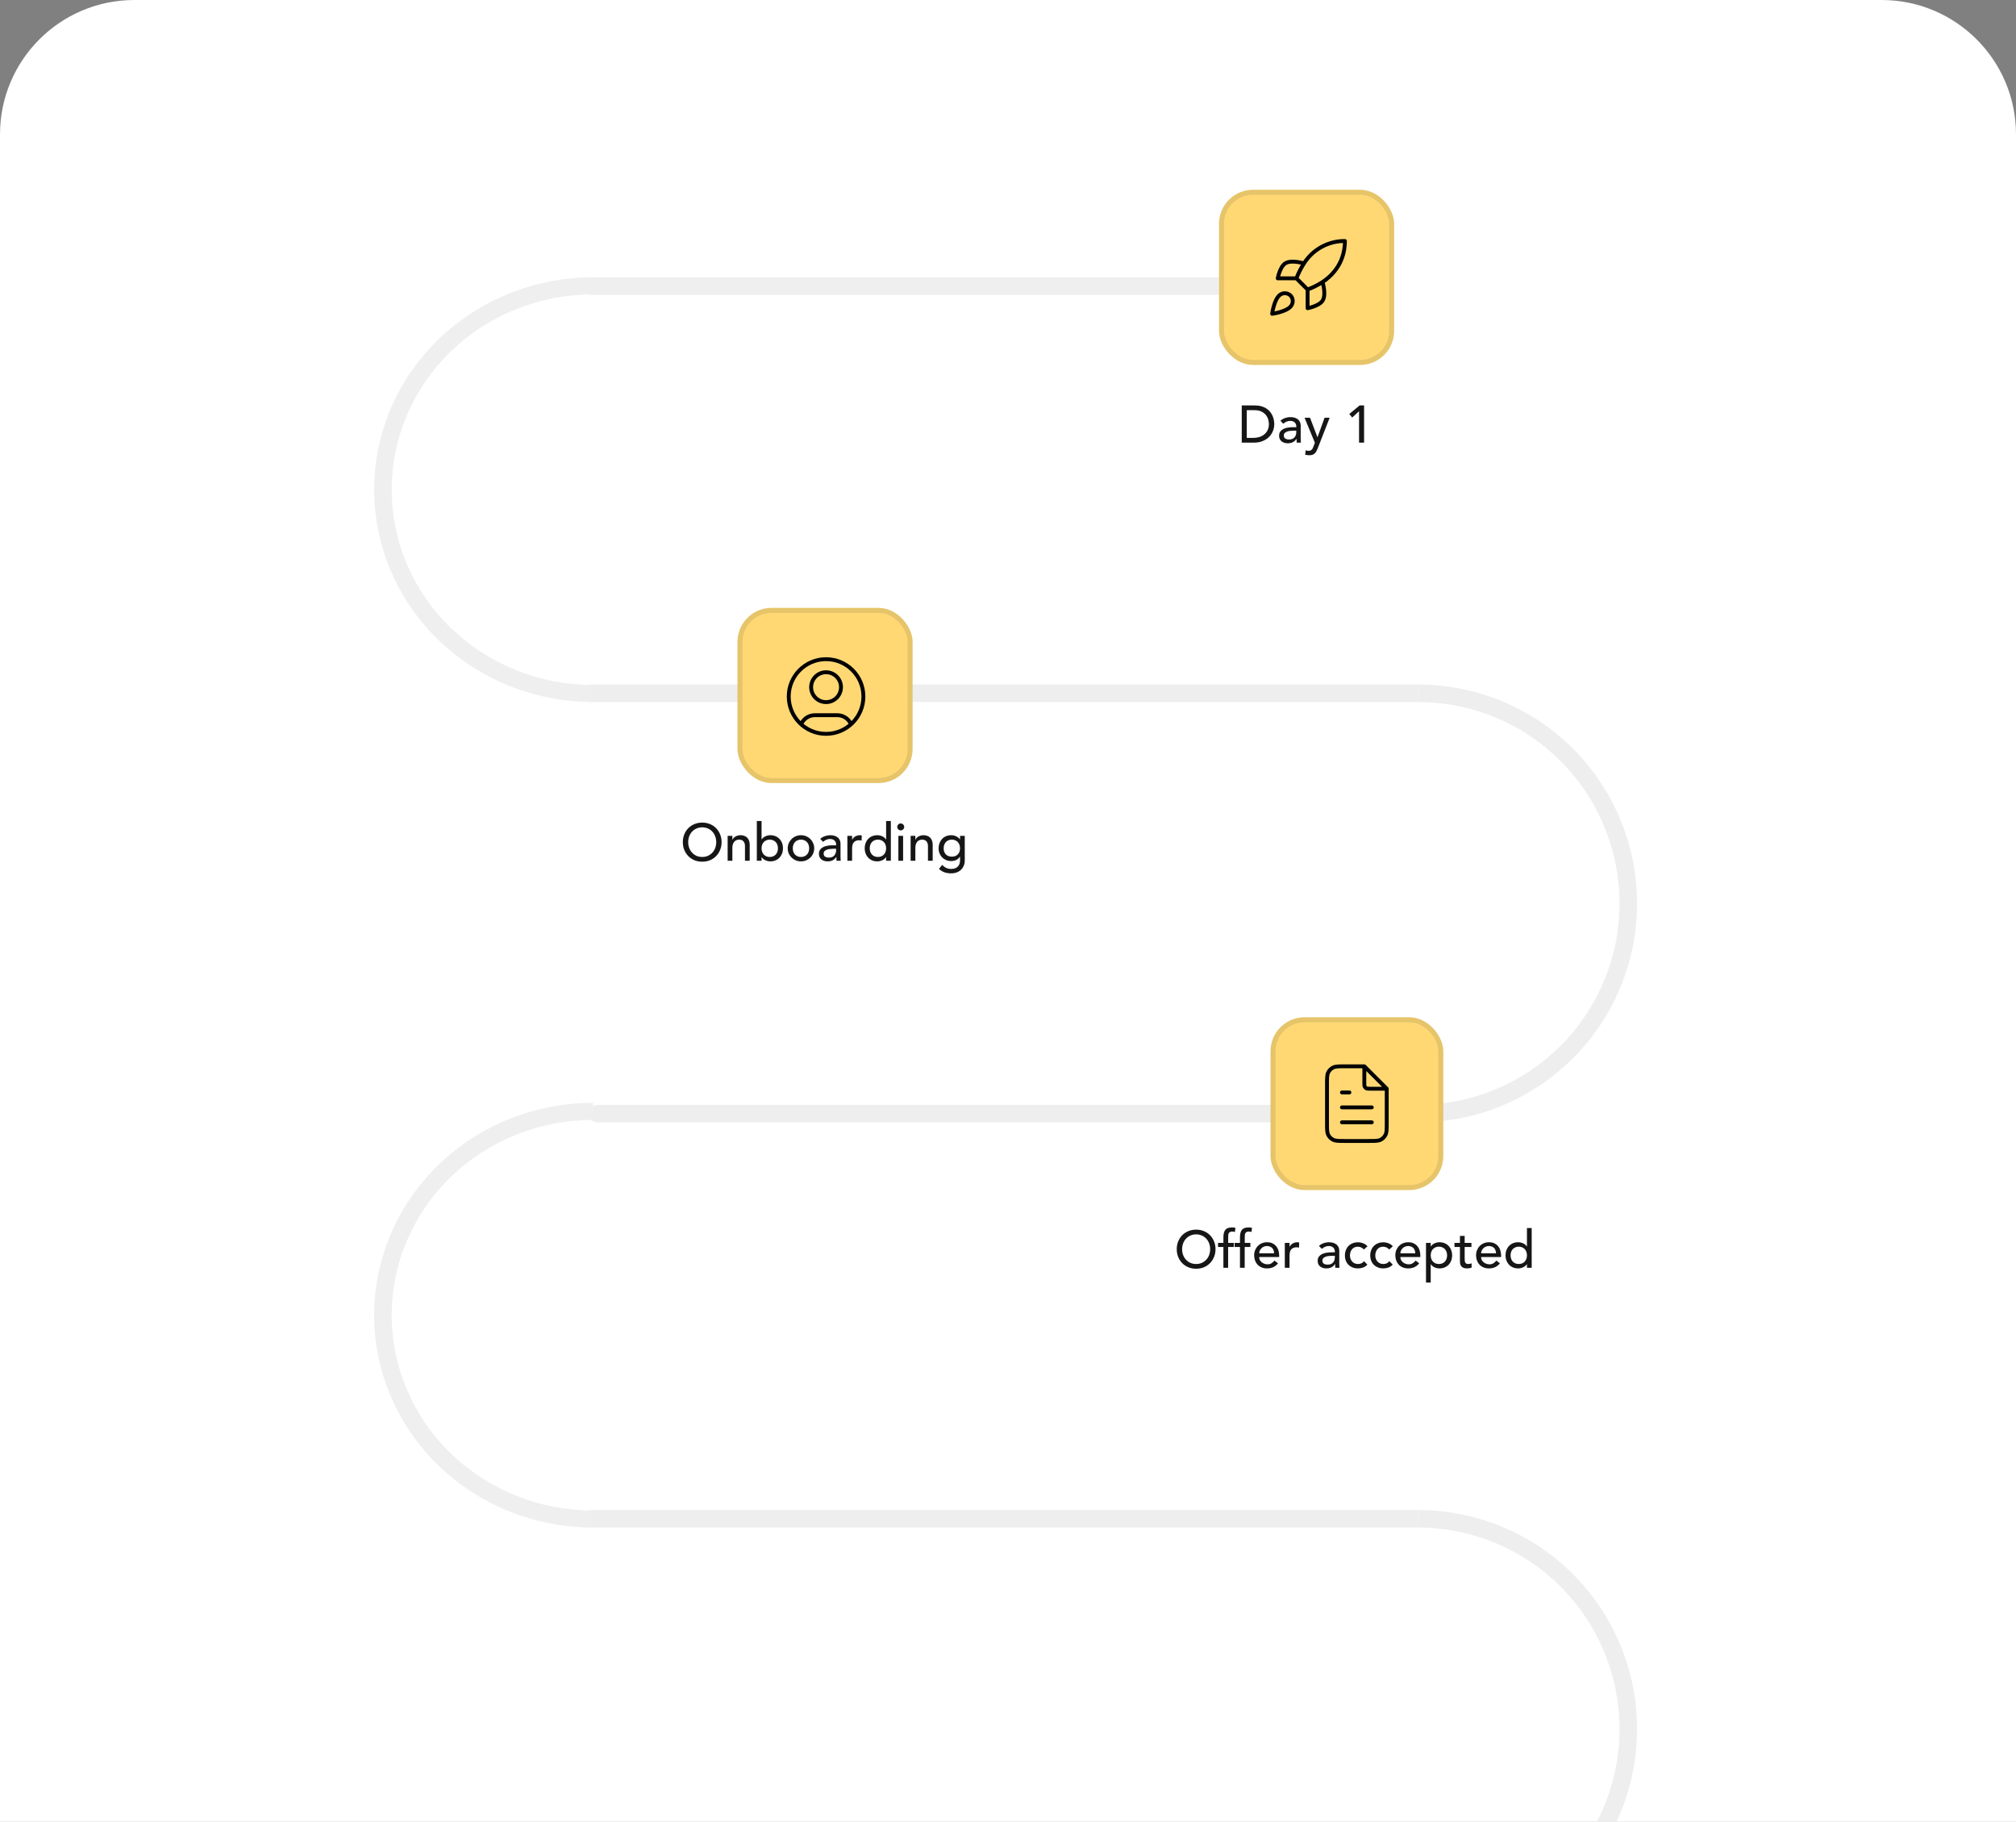 <svg width="425" height="384" viewBox="0 0 425 384" fill="none" xmlns="http://www.w3.org/2000/svg">
<rect x="0" y="0" width="425" height="384" fill="#808080" stroke="none"/>
<g clip-path="url(#clip0_7357_105216)">
<path d="M0 28.333C0 12.685 12.685 0 28.333 0H396.667C412.315 0 425 12.685 425 28.333V384H0V28.333Z" fill="white"/>
<rect width="167.957" height="3.691" transform="matrix(-1 0 0 1 292.047 58.453)" fill="#EEEEEE" fill-opacity="0.976"/>
<rect width="174.878" height="3.691" transform="matrix(-1 0 0 1 298.977 144.273)" fill="#EEEEEE"/>
<rect width="174.878" height="3.691" transform="matrix(-1 0 0 1 298.977 318.273)" fill="#EEEEEE"/>
<rect width="174.878" height="3.691" rx="1.846" transform="matrix(-1 0 0 1 298.977 232.875)" fill="#EEEEEE"/>
<path d="M125.017 58.453C112.779 58.453 101.043 63.169 92.39 71.562C83.736 79.956 78.875 91.341 78.875 103.211C78.875 115.081 83.736 126.466 92.39 134.86C101.043 143.253 112.779 147.969 125.017 147.969V144.377C113.761 144.377 102.967 140.04 95.008 132.32C87.049 124.6 82.578 114.129 82.578 103.211C82.578 92.293 87.049 81.822 95.008 74.102C102.967 66.382 113.761 62.045 125.017 62.045V58.453Z" fill="#EEEEEE" fill-opacity="0.976"/>
<path d="M125.017 232.453C112.779 232.453 101.043 237.169 92.39 245.562C83.736 253.956 78.875 265.341 78.875 277.211C78.875 289.081 83.736 300.466 92.39 308.86C101.043 317.253 112.779 321.969 125.017 321.969V318.377C113.761 318.377 102.967 314.04 95.008 306.32C87.049 298.6 82.578 288.129 82.578 277.211C82.578 266.293 87.049 255.822 95.008 248.102C102.967 240.382 113.761 236.045 125.017 236.045V232.453Z" fill="#EEEEEE" fill-opacity="0.976"/>
<path d="M298.975 144.278C311.213 144.278 322.949 149.14 331.603 157.793C340.256 166.446 345.117 178.183 345.117 190.42C345.117 202.658 340.256 214.395 331.603 223.048C322.949 231.701 311.213 236.562 298.975 236.562V232.86C310.231 232.86 321.026 228.389 328.984 220.43C336.943 212.471 341.415 201.676 341.415 190.42C341.415 179.165 336.943 168.37 328.984 160.411C321.026 152.452 310.231 147.981 298.975 147.981V144.278Z" fill="#EEEEEE"/>
<path d="M298.975 318.278C311.213 318.278 322.949 323.14 331.603 331.793C340.256 340.446 345.117 352.183 345.117 364.42C345.117 376.658 340.256 388.395 331.603 397.048C322.949 405.701 311.213 410.562 298.975 410.562V406.86C310.231 406.86 321.026 402.389 328.984 394.43C336.943 386.471 341.415 375.676 341.415 364.42C341.415 353.165 336.943 342.37 328.984 334.411C321.026 326.452 310.231 321.981 298.975 321.981V318.278Z" fill="#EEEEEE"/>
<rect x="267.844" y="214.414" width="36.42" height="36.42" rx="7.164" fill="#FFD874"/>
<rect x="268.368" y="214.939" width="35.371" height="35.371" rx="6.64" stroke="#2E2E1F" stroke-opacity="0.12" stroke-width="1.049"/>
<path d="M287.619 224.962V228.212C287.619 228.653 287.619 228.874 287.705 229.042C287.78 229.19 287.901 229.31 288.049 229.386C288.217 229.472 288.437 229.472 288.878 229.472H292.129M289.193 233.406H282.898M289.193 236.554H282.898M284.471 230.258H282.898M287.619 224.75H283.527C282.205 224.75 281.544 224.75 281.039 225.007C280.595 225.234 280.234 225.595 280.007 226.039C279.75 226.544 279.75 227.205 279.75 228.527V236.711C279.75 238.033 279.75 238.694 280.007 239.199C280.234 239.644 280.595 240.005 281.039 240.231C281.544 240.488 282.205 240.488 283.527 240.488H288.563C289.886 240.488 290.547 240.488 291.052 240.231C291.496 240.005 291.857 239.644 292.083 239.199C292.341 238.694 292.341 238.033 292.341 236.711V229.471L287.619 224.75Z" stroke="black" stroke-width="0.817" stroke-linecap="round" stroke-linejoin="round"/>
<path d="M252.162 267.414C251.564 267.414 251.013 267.311 250.511 267.104C250.009 266.89 249.578 266.598 249.216 266.229C248.861 265.86 248.581 265.425 248.374 264.923C248.175 264.42 248.075 263.878 248.075 263.295C248.075 262.711 248.175 262.169 248.374 261.667C248.581 261.165 248.861 260.729 249.216 260.36C249.578 259.991 250.009 259.703 250.511 259.496C251.013 259.282 251.564 259.175 252.162 259.175C252.76 259.175 253.31 259.282 253.812 259.496C254.314 259.703 254.742 259.991 255.096 260.36C255.458 260.729 255.738 261.165 255.938 261.667C256.144 262.169 256.248 262.711 256.248 263.295C256.248 263.878 256.144 264.42 255.938 264.923C255.738 265.425 255.458 265.86 255.096 266.229C254.742 266.598 254.314 266.89 253.812 267.104C253.31 267.311 252.76 267.414 252.162 267.414ZM252.162 266.418C252.612 266.418 253.018 266.336 253.38 266.174C253.741 266.004 254.051 265.779 254.31 265.498C254.568 265.218 254.768 264.889 254.908 264.513C255.048 264.129 255.118 263.723 255.118 263.295C255.118 262.866 255.048 262.464 254.908 262.088C254.768 261.704 254.568 261.371 254.31 261.091C254.051 260.81 253.741 260.589 253.38 260.426C253.018 260.257 252.612 260.172 252.162 260.172C251.711 260.172 251.305 260.257 250.943 260.426C250.582 260.589 250.272 260.81 250.013 261.091C249.755 261.371 249.555 261.704 249.415 262.088C249.275 262.464 249.205 262.866 249.205 263.295C249.205 263.723 249.275 264.129 249.415 264.513C249.555 264.889 249.755 265.218 250.013 265.498C250.272 265.779 250.582 266.004 250.943 266.174C251.305 266.336 251.711 266.418 252.162 266.418ZM257.909 262.83H256.78V261.966H257.909V260.792C257.909 260.091 258.042 259.57 258.308 259.23C258.581 258.883 259.046 258.71 259.703 258.71C259.814 258.71 259.928 258.714 260.047 258.721C260.172 258.728 260.305 258.751 260.445 258.787L260.335 259.673C260.239 259.636 260.146 259.611 260.058 259.596C259.969 259.581 259.873 259.574 259.77 259.574C259.585 259.574 259.438 259.603 259.327 259.662C259.216 259.714 259.127 259.792 259.061 259.895C259.002 259.998 258.961 260.124 258.939 260.271C258.924 260.412 258.917 260.574 258.917 260.759V261.966H260.102V262.83H258.906V267.215H257.909V262.83ZM261.402 262.83H260.273V261.966H261.402V260.792C261.402 260.091 261.535 259.57 261.801 259.23C262.074 258.883 262.539 258.71 263.196 258.71C263.307 258.71 263.422 258.714 263.54 258.721C263.665 258.728 263.798 258.751 263.938 258.787L263.828 259.673C263.732 259.636 263.639 259.611 263.551 259.596C263.462 259.581 263.366 259.574 263.263 259.574C263.078 259.574 262.931 259.603 262.82 259.662C262.709 259.714 262.621 259.792 262.554 259.895C262.495 259.998 262.454 260.124 262.432 260.271C262.418 260.412 262.41 260.574 262.41 260.759V261.966H263.595V262.83H262.399V267.215H261.402V262.83ZM265.456 264.956C265.456 265.185 265.504 265.395 265.6 265.587C265.703 265.772 265.836 265.93 265.998 266.063C266.161 266.196 266.349 266.299 266.563 266.373C266.777 266.447 266.999 266.484 267.227 266.484C267.538 266.484 267.807 266.414 268.036 266.274C268.265 266.126 268.475 265.934 268.667 265.698L269.42 266.274C268.866 266.99 268.091 267.348 267.095 267.348C266.681 267.348 266.305 267.278 265.965 267.137C265.633 266.997 265.349 266.805 265.112 266.561C264.883 266.31 264.706 266.019 264.581 265.687C264.455 265.347 264.392 264.982 264.392 264.59C264.392 264.199 264.459 263.837 264.592 263.505C264.732 263.165 264.92 262.874 265.157 262.63C265.4 262.379 265.688 262.184 266.02 262.043C266.353 261.903 266.714 261.833 267.106 261.833C267.571 261.833 267.962 261.914 268.279 262.076C268.604 262.239 268.87 262.453 269.077 262.719C269.284 262.977 269.431 263.272 269.52 263.605C269.616 263.93 269.664 264.262 269.664 264.601V264.956H265.456ZM268.601 264.158C268.593 263.937 268.556 263.734 268.49 263.549C268.431 263.365 268.339 263.206 268.213 263.073C268.088 262.933 267.929 262.826 267.737 262.752C267.552 262.671 267.335 262.63 267.083 262.63C266.84 262.63 266.615 262.678 266.408 262.774C266.209 262.863 266.039 262.981 265.899 263.129C265.758 263.276 265.648 263.442 265.566 263.627C265.493 263.804 265.456 263.981 265.456 264.158H268.601ZM270.856 261.966H271.853V262.774H271.875C271.941 262.634 272.03 262.508 272.141 262.398C272.251 262.279 272.373 262.18 272.506 262.099C272.646 262.017 272.798 261.955 272.96 261.91C273.123 261.859 273.285 261.833 273.447 261.833C273.61 261.833 273.757 261.855 273.89 261.899L273.846 262.973C273.765 262.951 273.684 262.933 273.602 262.918C273.521 262.903 273.44 262.896 273.359 262.896C272.872 262.896 272.499 263.033 272.24 263.306C271.982 263.579 271.853 264.003 271.853 264.579V267.215H270.856V261.966ZM278.059 262.608C278.34 262.35 278.664 262.158 279.034 262.032C279.403 261.899 279.772 261.833 280.141 261.833C280.525 261.833 280.853 261.881 281.127 261.977C281.407 262.073 281.636 262.202 281.813 262.364C281.99 262.527 282.12 262.715 282.201 262.929C282.289 263.136 282.334 263.354 282.334 263.583V266.262C282.334 266.447 282.337 266.617 282.345 266.772C282.352 266.927 282.363 267.075 282.378 267.215H281.492C281.47 266.949 281.459 266.683 281.459 266.418H281.437C281.215 266.757 280.953 266.997 280.65 267.137C280.348 267.278 279.997 267.348 279.598 267.348C279.355 267.348 279.122 267.315 278.901 267.248C278.679 267.182 278.484 267.082 278.314 266.949C278.151 266.816 278.022 266.654 277.926 266.462C277.83 266.262 277.782 266.034 277.782 265.775C277.782 265.436 277.856 265.151 278.004 264.923C278.159 264.694 278.365 264.509 278.624 264.369C278.89 264.221 279.196 264.118 279.543 264.059C279.897 263.992 280.274 263.959 280.673 263.959H281.403V263.738C281.403 263.605 281.378 263.472 281.326 263.339C281.274 263.206 281.197 263.088 281.093 262.985C280.99 262.874 280.861 262.789 280.706 262.73C280.551 262.663 280.366 262.63 280.152 262.63C279.96 262.63 279.79 262.649 279.643 262.686C279.502 262.722 279.373 262.77 279.255 262.83C279.137 262.881 279.03 262.944 278.934 263.018C278.838 263.092 278.746 263.162 278.657 263.228L278.059 262.608ZM280.872 264.69C280.636 264.69 280.392 264.705 280.141 264.734C279.897 264.756 279.672 264.804 279.465 264.878C279.266 264.952 279.1 265.055 278.967 265.188C278.842 265.321 278.779 265.491 278.779 265.698C278.779 266 278.879 266.218 279.078 266.351C279.285 266.484 279.561 266.55 279.908 266.55C280.182 266.55 280.414 266.506 280.606 266.418C280.798 266.322 280.953 266.2 281.071 266.052C281.189 265.904 281.274 265.742 281.326 265.565C281.378 265.38 281.403 265.199 281.403 265.022V264.69H280.872ZM287.534 263.361C287.349 263.169 287.153 263.025 286.947 262.929C286.747 262.826 286.507 262.774 286.227 262.774C285.954 262.774 285.714 262.826 285.507 262.929C285.308 263.025 285.138 263.162 284.998 263.339C284.865 263.509 284.761 263.708 284.687 263.937C284.621 264.158 284.588 264.391 284.588 264.635C284.588 264.878 284.628 265.111 284.71 265.332C284.791 265.546 284.905 265.735 285.053 265.897C285.201 266.059 285.378 266.189 285.584 266.285C285.791 266.373 286.024 266.418 286.282 266.418C286.563 266.418 286.803 266.37 287.002 266.274C287.201 266.17 287.386 266.023 287.556 265.831L288.264 266.539C288.006 266.827 287.703 267.034 287.356 267.159C287.017 267.285 286.655 267.348 286.271 267.348C285.865 267.348 285.492 267.281 285.153 267.148C284.82 267.016 284.532 266.831 284.289 266.595C284.045 266.351 283.857 266.063 283.724 265.731C283.591 265.391 283.525 265.018 283.525 264.612C283.525 264.206 283.591 263.834 283.724 263.494C283.857 263.154 284.041 262.863 284.278 262.619C284.521 262.375 284.809 262.187 285.142 262.054C285.481 261.914 285.858 261.844 286.271 261.844C286.655 261.844 287.02 261.914 287.367 262.054C287.722 262.187 288.028 262.394 288.287 262.674L287.534 263.361ZM292.876 263.361C292.691 263.169 292.496 263.025 292.289 262.929C292.09 262.826 291.85 262.774 291.569 262.774C291.296 262.774 291.056 262.826 290.849 262.929C290.65 263.025 290.48 263.162 290.34 263.339C290.207 263.509 290.104 263.708 290.03 263.937C289.963 264.158 289.93 264.391 289.93 264.635C289.93 264.878 289.971 265.111 290.052 265.332C290.133 265.546 290.248 265.735 290.395 265.897C290.543 266.059 290.72 266.189 290.927 266.285C291.134 266.373 291.366 266.418 291.625 266.418C291.905 266.418 292.145 266.37 292.344 266.274C292.544 266.17 292.728 266.023 292.898 265.831L293.607 266.539C293.348 266.827 293.046 267.034 292.699 267.159C292.359 267.285 291.997 267.348 291.613 267.348C291.207 267.348 290.835 267.281 290.495 267.148C290.163 267.016 289.875 266.831 289.631 266.595C289.388 266.351 289.199 266.063 289.066 265.731C288.934 265.391 288.867 265.018 288.867 264.612C288.867 264.206 288.934 263.834 289.066 263.494C289.199 263.154 289.384 262.863 289.62 262.619C289.864 262.375 290.152 262.187 290.484 262.054C290.823 261.914 291.2 261.844 291.613 261.844C291.997 261.844 292.363 261.914 292.71 262.054C293.064 262.187 293.371 262.394 293.629 262.674L292.876 263.361ZM295.217 264.956C295.217 265.185 295.265 265.395 295.361 265.587C295.465 265.772 295.597 265.93 295.76 266.063C295.922 266.196 296.111 266.299 296.325 266.373C296.539 266.447 296.76 266.484 296.989 266.484C297.299 266.484 297.569 266.414 297.797 266.274C298.026 266.126 298.237 265.934 298.429 265.698L299.182 266.274C298.628 266.99 297.853 267.348 296.856 267.348C296.443 267.348 296.066 267.278 295.727 267.137C295.394 266.997 295.11 266.805 294.874 266.561C294.645 266.31 294.468 266.019 294.342 265.687C294.217 265.347 294.154 264.982 294.154 264.59C294.154 264.199 294.221 263.837 294.353 263.505C294.494 263.165 294.682 262.874 294.918 262.63C295.162 262.379 295.45 262.184 295.782 262.043C296.114 261.903 296.476 261.833 296.867 261.833C297.332 261.833 297.724 261.914 298.041 262.076C298.366 262.239 298.632 262.453 298.838 262.719C299.045 262.977 299.193 263.272 299.281 263.605C299.377 263.93 299.425 264.262 299.425 264.601V264.956H295.217ZM298.362 264.158C298.355 263.937 298.318 263.734 298.251 263.549C298.192 263.365 298.1 263.206 297.975 263.073C297.849 262.933 297.69 262.826 297.498 262.752C297.314 262.671 297.096 262.63 296.845 262.63C296.601 262.63 296.376 262.678 296.17 262.774C295.97 262.863 295.8 262.981 295.66 263.129C295.52 263.276 295.409 263.442 295.328 263.627C295.254 263.804 295.217 263.981 295.217 264.158H298.362ZM300.618 261.966H301.614V262.719H301.636C301.828 262.438 302.09 262.22 302.423 262.065C302.762 261.91 303.109 261.833 303.464 261.833C303.87 261.833 304.235 261.903 304.56 262.043C304.892 262.184 305.173 262.379 305.402 262.63C305.638 262.881 305.819 263.176 305.944 263.516C306.07 263.848 306.133 264.206 306.133 264.59C306.133 264.982 306.07 265.347 305.944 265.687C305.819 266.019 305.638 266.31 305.402 266.561C305.173 266.805 304.892 266.997 304.56 267.137C304.235 267.278 303.87 267.348 303.464 267.348C303.087 267.348 302.733 267.27 302.401 267.115C302.068 266.953 301.814 266.735 301.636 266.462H301.614V270.338H300.618V261.966ZM303.342 262.763C303.076 262.763 302.836 262.811 302.622 262.907C302.408 262.996 302.227 263.121 302.079 263.284C301.932 263.439 301.817 263.631 301.736 263.859C301.655 264.081 301.614 264.325 301.614 264.59C301.614 264.856 301.655 265.103 301.736 265.332C301.817 265.554 301.932 265.746 302.079 265.908C302.227 266.063 302.408 266.189 302.622 266.285C302.836 266.373 303.076 266.418 303.342 266.418C303.608 266.418 303.848 266.373 304.062 266.285C304.276 266.189 304.457 266.063 304.604 265.908C304.752 265.746 304.866 265.554 304.948 265.332C305.029 265.103 305.069 264.856 305.069 264.59C305.069 264.325 305.029 264.081 304.948 263.859C304.866 263.631 304.752 263.439 304.604 263.284C304.457 263.121 304.276 262.996 304.062 262.907C303.848 262.811 303.608 262.763 303.342 262.763ZM310.2 262.83H308.772V265.21C308.772 265.358 308.775 265.506 308.783 265.653C308.79 265.794 308.816 265.923 308.86 266.041C308.912 266.152 308.986 266.244 309.082 266.318C309.185 266.384 309.333 266.418 309.525 266.418C309.643 266.418 309.765 266.406 309.89 266.384C310.016 266.362 310.13 266.322 310.234 266.262V267.171C310.115 267.237 309.96 267.281 309.768 267.303C309.584 267.333 309.44 267.348 309.337 267.348C308.953 267.348 308.654 267.296 308.44 267.193C308.233 267.082 308.078 266.942 307.974 266.772C307.878 266.602 307.819 266.414 307.797 266.207C307.783 265.993 307.775 265.779 307.775 265.565V262.83H306.623V261.966H307.775V260.493H308.772V261.966H310.2V262.83ZM312.239 264.956C312.239 265.185 312.287 265.395 312.383 265.587C312.487 265.772 312.619 265.93 312.782 266.063C312.944 266.196 313.133 266.299 313.347 266.373C313.561 266.447 313.782 266.484 314.011 266.484C314.321 266.484 314.591 266.414 314.82 266.274C315.048 266.126 315.259 265.934 315.451 265.698L316.204 266.274C315.65 266.99 314.875 267.348 313.878 267.348C313.465 267.348 313.088 267.278 312.749 267.137C312.416 266.997 312.132 266.805 311.896 266.561C311.667 266.31 311.49 266.019 311.364 265.687C311.239 265.347 311.176 264.982 311.176 264.59C311.176 264.199 311.243 263.837 311.375 263.505C311.516 263.165 311.704 262.874 311.94 262.63C312.184 262.379 312.472 262.184 312.804 262.043C313.136 261.903 313.498 261.833 313.889 261.833C314.354 261.833 314.746 261.914 315.063 262.076C315.388 262.239 315.654 262.453 315.861 262.719C316.067 262.977 316.215 263.272 316.303 263.605C316.399 263.93 316.447 264.262 316.447 264.601V264.956H312.239ZM315.384 264.158C315.377 263.937 315.34 263.734 315.274 263.549C315.215 263.365 315.122 263.206 314.997 263.073C314.871 262.933 314.712 262.826 314.521 262.752C314.336 262.671 314.118 262.63 313.867 262.63C313.624 262.63 313.398 262.678 313.192 262.774C312.992 262.863 312.823 262.981 312.682 263.129C312.542 263.276 312.431 263.442 312.35 263.627C312.276 263.804 312.239 263.981 312.239 264.158H315.384ZM322.9 267.215H321.903V266.462H321.881C321.689 266.742 321.423 266.96 321.084 267.115C320.752 267.27 320.408 267.348 320.054 267.348C319.648 267.348 319.279 267.278 318.946 267.137C318.622 266.997 318.341 266.801 318.105 266.55C317.876 266.299 317.699 266.008 317.573 265.676C317.448 265.343 317.385 264.982 317.385 264.59C317.385 264.199 317.448 263.837 317.573 263.505C317.699 263.165 317.876 262.874 318.105 262.63C318.341 262.379 318.622 262.184 318.946 262.043C319.279 261.903 319.648 261.833 320.054 261.833C320.43 261.833 320.785 261.914 321.117 262.076C321.449 262.232 321.704 262.446 321.881 262.719H321.903V258.843H322.9V267.215ZM320.176 266.418C320.441 266.418 320.681 266.373 320.895 266.285C321.11 266.189 321.29 266.063 321.438 265.908C321.586 265.746 321.7 265.554 321.781 265.332C321.863 265.103 321.903 264.856 321.903 264.59C321.903 264.325 321.863 264.081 321.781 263.859C321.7 263.631 321.586 263.439 321.438 263.284C321.29 263.121 321.11 262.996 320.895 262.907C320.681 262.811 320.441 262.763 320.176 262.763C319.91 262.763 319.67 262.811 319.456 262.907C319.242 262.996 319.061 263.121 318.913 263.284C318.766 263.439 318.651 263.631 318.57 263.859C318.489 264.081 318.448 264.325 318.448 264.59C318.448 264.856 318.489 265.103 318.57 265.332C318.651 265.554 318.766 265.746 318.913 265.908C319.061 266.063 319.242 266.189 319.456 266.285C319.67 266.373 319.91 266.418 320.176 266.418Z" fill="#161616"/>
<rect x="155.473" y="128.125" width="36.914" height="36.914" rx="7.164" fill="#FFD874"/>
<rect x="155.997" y="128.65" width="35.864" height="35.864" rx="6.64" stroke="#2E2E1F" stroke-opacity="0.12" stroke-width="1.049"/>
<path d="M168.887 152.66C169.366 151.532 170.483 150.741 171.786 150.741H176.507C177.81 150.741 178.927 151.532 179.406 152.66M177.294 144.839C177.294 146.578 175.885 147.987 174.146 147.987C172.408 147.987 170.999 146.578 170.999 144.839C170.999 143.101 172.408 141.692 174.146 141.692C175.885 141.692 177.294 143.101 177.294 144.839ZM182.016 146.807C182.016 151.153 178.492 154.676 174.146 154.676C169.8 154.676 166.277 151.153 166.277 146.807C166.277 142.461 169.8 138.938 174.146 138.938C178.492 138.938 182.016 142.461 182.016 146.807Z" stroke="black" stroke-width="0.817" stroke-linecap="round" stroke-linejoin="round"/>
<path d="M148.037 181.621C147.439 181.621 146.888 181.518 146.386 181.311C145.884 181.097 145.453 180.805 145.091 180.436C144.736 180.067 144.456 179.632 144.249 179.13C144.05 178.628 143.95 178.085 143.95 177.502C143.95 176.918 144.05 176.376 144.249 175.874C144.456 175.372 144.736 174.936 145.091 174.567C145.453 174.198 145.884 173.91 146.386 173.703C146.888 173.489 147.439 173.382 148.037 173.382C148.635 173.382 149.185 173.489 149.687 173.703C150.189 173.91 150.617 174.198 150.971 174.567C151.333 174.936 151.613 175.372 151.813 175.874C152.019 176.376 152.123 176.918 152.123 177.502C152.123 178.085 152.019 178.628 151.813 179.13C151.613 179.632 151.333 180.067 150.971 180.436C150.617 180.805 150.189 181.097 149.687 181.311C149.185 181.518 148.635 181.621 148.037 181.621ZM148.037 180.625C148.487 180.625 148.893 180.543 149.255 180.381C149.616 180.211 149.926 179.986 150.185 179.705C150.443 179.425 150.643 179.096 150.783 178.72C150.923 178.336 150.993 177.93 150.993 177.502C150.993 177.073 150.923 176.671 150.783 176.295C150.643 175.911 150.443 175.578 150.185 175.298C149.926 175.017 149.616 174.796 149.255 174.633C148.893 174.464 148.487 174.379 148.037 174.379C147.586 174.379 147.18 174.464 146.818 174.633C146.457 174.796 146.147 175.017 145.888 175.298C145.63 175.578 145.43 175.911 145.29 176.295C145.15 176.671 145.08 177.073 145.08 177.502C145.08 177.93 145.15 178.336 145.29 178.72C145.43 179.096 145.63 179.425 145.888 179.705C146.147 179.986 146.457 180.211 146.818 180.381C147.18 180.543 147.586 180.625 148.037 180.625ZM153.397 176.173H154.393V176.981H154.416C154.541 176.701 154.759 176.475 155.069 176.306C155.379 176.128 155.737 176.04 156.143 176.04C156.394 176.04 156.634 176.08 156.863 176.162C157.099 176.236 157.302 176.354 157.472 176.516C157.649 176.678 157.789 176.889 157.893 177.147C157.996 177.398 158.048 177.697 158.048 178.044V181.422H157.051V178.321C157.051 178.078 157.018 177.871 156.951 177.701C156.885 177.524 156.796 177.384 156.686 177.28C156.575 177.169 156.446 177.092 156.298 177.048C156.158 176.996 156.01 176.97 155.855 176.97C155.648 176.97 155.456 177.003 155.279 177.07C155.102 177.136 154.947 177.243 154.814 177.391C154.681 177.531 154.578 177.712 154.504 177.934C154.43 178.155 154.393 178.417 154.393 178.72V181.422H153.397V176.173ZM159.55 173.05H160.547V176.926H160.569C160.746 176.653 161.001 176.439 161.333 176.284C161.665 176.121 162.02 176.04 162.396 176.04C162.802 176.04 163.168 176.11 163.493 176.25C163.825 176.391 164.105 176.586 164.334 176.837C164.57 177.081 164.751 177.372 164.877 177.712C165.002 178.044 165.065 178.406 165.065 178.797C165.065 179.189 165.002 179.55 164.877 179.883C164.751 180.215 164.57 180.506 164.334 180.757C164.105 181.008 163.825 181.204 163.493 181.344C163.168 181.485 162.802 181.555 162.396 181.555C162.042 181.555 161.695 181.477 161.355 181.322C161.023 181.167 160.761 180.949 160.569 180.669H160.547V181.422H159.55V173.05ZM162.274 180.625C162.54 180.625 162.78 180.58 162.994 180.492C163.208 180.396 163.389 180.27 163.537 180.115C163.685 179.953 163.799 179.761 163.88 179.539C163.961 179.31 164.002 179.063 164.002 178.797C164.002 178.532 163.961 178.288 163.88 178.066C163.799 177.838 163.685 177.646 163.537 177.491C163.389 177.328 163.208 177.203 162.994 177.114C162.78 177.018 162.54 176.97 162.274 176.97C162.009 176.97 161.769 177.018 161.555 177.114C161.34 177.203 161.16 177.328 161.012 177.491C160.864 177.646 160.75 177.838 160.669 178.066C160.587 178.288 160.547 178.532 160.547 178.797C160.547 179.063 160.587 179.31 160.669 179.539C160.75 179.761 160.864 179.953 161.012 180.115C161.16 180.27 161.34 180.396 161.555 180.492C161.769 180.58 162.009 180.625 162.274 180.625ZM167.128 178.797C167.128 179.063 167.169 179.31 167.25 179.539C167.332 179.761 167.446 179.953 167.594 180.115C167.741 180.27 167.922 180.396 168.136 180.492C168.35 180.58 168.59 180.625 168.856 180.625C169.122 180.625 169.362 180.58 169.576 180.492C169.79 180.396 169.971 180.27 170.118 180.115C170.266 179.953 170.381 179.761 170.462 179.539C170.543 179.31 170.584 179.063 170.584 178.797C170.584 178.532 170.543 178.288 170.462 178.066C170.381 177.838 170.266 177.646 170.118 177.491C169.971 177.328 169.79 177.203 169.576 177.114C169.362 177.018 169.122 176.97 168.856 176.97C168.59 176.97 168.35 177.018 168.136 177.114C167.922 177.203 167.741 177.328 167.594 177.491C167.446 177.646 167.332 177.838 167.25 178.066C167.169 178.288 167.128 178.532 167.128 178.797ZM166.065 178.797C166.065 178.413 166.136 178.055 166.276 177.723C166.423 177.391 166.623 177.099 166.874 176.848C167.125 176.597 167.42 176.402 167.76 176.261C168.099 176.114 168.465 176.04 168.856 176.04C169.247 176.04 169.613 176.114 169.952 176.261C170.292 176.402 170.587 176.597 170.838 176.848C171.089 177.099 171.285 177.391 171.425 177.723C171.573 178.055 171.647 178.413 171.647 178.797C171.647 179.181 171.573 179.543 171.425 179.883C171.285 180.215 171.089 180.506 170.838 180.757C170.587 181.001 170.292 181.197 169.952 181.344C169.613 181.485 169.247 181.555 168.856 181.555C168.465 181.555 168.099 181.485 167.76 181.344C167.42 181.197 167.125 181.001 166.874 180.757C166.623 180.506 166.423 180.215 166.276 179.883C166.136 179.543 166.065 179.181 166.065 178.797ZM172.917 176.815C173.198 176.557 173.523 176.365 173.892 176.239C174.261 176.106 174.63 176.04 174.999 176.04C175.383 176.04 175.712 176.088 175.985 176.184C176.266 176.28 176.494 176.409 176.672 176.571C176.849 176.734 176.978 176.922 177.059 177.136C177.148 177.343 177.192 177.561 177.192 177.79V180.47C177.192 180.654 177.196 180.824 177.203 180.979C177.211 181.134 177.222 181.282 177.236 181.422H176.35C176.328 181.156 176.317 180.89 176.317 180.625H176.295C176.074 180.964 175.811 181.204 175.509 181.344C175.206 181.485 174.855 181.555 174.457 181.555C174.213 181.555 173.981 181.522 173.759 181.455C173.538 181.389 173.342 181.289 173.172 181.156C173.01 181.023 172.881 180.861 172.785 180.669C172.689 180.47 172.641 180.241 172.641 179.982C172.641 179.643 172.714 179.358 172.862 179.13C173.017 178.901 173.224 178.716 173.482 178.576C173.748 178.428 174.054 178.325 174.401 178.266C174.756 178.199 175.132 178.166 175.531 178.166H176.262V177.945C176.262 177.812 176.236 177.679 176.184 177.546C176.133 177.413 176.055 177.295 175.952 177.192C175.848 177.081 175.719 176.996 175.564 176.937C175.409 176.87 175.225 176.837 175.01 176.837C174.819 176.837 174.649 176.856 174.501 176.893C174.361 176.929 174.232 176.977 174.113 177.037C173.995 177.088 173.888 177.151 173.792 177.225C173.696 177.299 173.604 177.369 173.515 177.435L172.917 176.815ZM175.73 178.897C175.494 178.897 175.25 178.912 174.999 178.941C174.756 178.963 174.531 179.011 174.324 179.085C174.125 179.159 173.958 179.262 173.826 179.395C173.7 179.528 173.637 179.698 173.637 179.905C173.637 180.207 173.737 180.425 173.936 180.558C174.143 180.691 174.42 180.757 174.767 180.757C175.04 180.757 175.273 180.713 175.465 180.625C175.656 180.529 175.811 180.407 175.93 180.259C176.048 180.111 176.133 179.949 176.184 179.772C176.236 179.587 176.262 179.406 176.262 179.229V178.897H175.73ZM178.638 176.173H179.635V176.981H179.657C179.723 176.841 179.812 176.715 179.922 176.605C180.033 176.487 180.155 176.387 180.288 176.306C180.428 176.224 180.579 176.162 180.742 176.117C180.904 176.066 181.067 176.04 181.229 176.04C181.392 176.04 181.539 176.062 181.672 176.106L181.628 177.181C181.547 177.158 181.465 177.14 181.384 177.125C181.303 177.11 181.222 177.103 181.141 177.103C180.653 177.103 180.28 177.24 180.022 177.513C179.764 177.786 179.635 178.21 179.635 178.786V181.422H178.638V176.173ZM187.802 181.422H186.805V180.669H186.783C186.591 180.949 186.326 181.167 185.986 181.322C185.654 181.477 185.31 181.555 184.956 181.555C184.55 181.555 184.181 181.485 183.849 181.344C183.524 181.204 183.243 181.008 183.007 180.757C182.778 180.506 182.601 180.215 182.475 179.883C182.35 179.55 182.287 179.189 182.287 178.797C182.287 178.406 182.35 178.044 182.475 177.712C182.601 177.372 182.778 177.081 183.007 176.837C183.243 176.586 183.524 176.391 183.849 176.25C184.181 176.11 184.55 176.04 184.956 176.04C185.333 176.04 185.687 176.121 186.019 176.284C186.351 176.439 186.606 176.653 186.783 176.926H186.805V173.05H187.802V181.422ZM185.078 180.625C185.344 180.625 185.584 180.58 185.798 180.492C186.012 180.396 186.193 180.27 186.34 180.115C186.488 179.953 186.602 179.761 186.684 179.539C186.765 179.31 186.805 179.063 186.805 178.797C186.805 178.532 186.765 178.288 186.684 178.066C186.602 177.838 186.488 177.646 186.34 177.491C186.193 177.328 186.012 177.203 185.798 177.114C185.584 177.018 185.344 176.97 185.078 176.97C184.812 176.97 184.572 177.018 184.358 177.114C184.144 177.203 183.963 177.328 183.815 177.491C183.668 177.646 183.553 177.838 183.472 178.066C183.391 178.288 183.35 178.532 183.35 178.797C183.35 179.063 183.391 179.31 183.472 179.539C183.553 179.761 183.668 179.953 183.815 180.115C183.963 180.27 184.144 180.396 184.358 180.492C184.572 180.58 184.812 180.625 185.078 180.625ZM189.389 176.173H190.386V181.422H189.389V176.173ZM189.157 174.29C189.157 174.091 189.227 173.921 189.367 173.781C189.515 173.633 189.688 173.559 189.888 173.559C190.087 173.559 190.257 173.633 190.397 173.781C190.545 173.921 190.619 174.091 190.619 174.29C190.619 174.489 190.545 174.663 190.397 174.811C190.257 174.951 190.087 175.021 189.888 175.021C189.688 175.021 189.515 174.951 189.367 174.811C189.227 174.663 189.157 174.489 189.157 174.29ZM191.972 176.173H192.969V176.981H192.991C193.116 176.701 193.334 176.475 193.644 176.306C193.954 176.128 194.312 176.04 194.719 176.04C194.97 176.04 195.209 176.08 195.438 176.162C195.675 176.236 195.878 176.354 196.047 176.516C196.225 176.678 196.365 176.889 196.468 177.147C196.572 177.398 196.623 177.697 196.623 178.044V181.422H195.627V178.321C195.627 178.078 195.593 177.871 195.527 177.701C195.46 177.524 195.372 177.384 195.261 177.28C195.15 177.169 195.021 177.092 194.874 177.048C194.733 176.996 194.586 176.97 194.431 176.97C194.224 176.97 194.032 177.003 193.855 177.07C193.678 177.136 193.523 177.243 193.39 177.391C193.257 177.531 193.153 177.712 193.08 177.934C193.006 178.155 192.969 178.417 192.969 178.72V181.422H191.972V176.173ZM203.386 181.378C203.386 181.776 203.316 182.138 203.175 182.463C203.043 182.795 202.851 183.079 202.6 183.316C202.349 183.559 202.046 183.747 201.691 183.88C201.337 184.013 200.946 184.08 200.518 184.08C200.016 184.08 199.554 184.01 199.133 183.869C198.72 183.729 198.325 183.485 197.948 183.138L198.624 182.297C198.882 182.577 199.163 182.788 199.466 182.928C199.768 183.076 200.112 183.149 200.495 183.149C200.865 183.149 201.171 183.094 201.415 182.983C201.658 182.88 201.85 182.743 201.99 182.574C202.138 182.404 202.241 182.208 202.301 181.987C202.36 181.773 202.389 181.555 202.389 181.333V180.558H202.356C202.164 180.876 201.902 181.112 201.57 181.267C201.245 181.414 200.902 181.488 200.54 181.488C200.156 181.488 199.798 181.422 199.466 181.289C199.141 181.149 198.86 180.96 198.624 180.724C198.388 180.481 198.203 180.196 198.07 179.872C197.937 179.539 197.871 179.181 197.871 178.797C197.871 178.413 197.934 178.055 198.059 177.723C198.185 177.384 198.362 177.088 198.591 176.837C198.827 176.586 199.108 176.391 199.432 176.25C199.765 176.11 200.134 176.04 200.54 176.04C200.894 176.04 201.237 176.117 201.57 176.272C201.909 176.427 202.175 176.645 202.367 176.926H202.389V176.173H203.386V181.378ZM200.662 176.97C200.396 176.97 200.156 177.018 199.942 177.114C199.728 177.203 199.547 177.328 199.399 177.491C199.251 177.646 199.137 177.838 199.056 178.066C198.975 178.288 198.934 178.532 198.934 178.797C198.934 179.329 199.089 179.757 199.399 180.082C199.709 180.399 200.13 180.558 200.662 180.558C201.193 180.558 201.614 180.399 201.924 180.082C202.234 179.757 202.389 179.329 202.389 178.797C202.389 178.532 202.349 178.288 202.267 178.066C202.186 177.838 202.072 177.646 201.924 177.491C201.776 177.328 201.596 177.203 201.381 177.114C201.167 177.018 200.927 176.97 200.662 176.97Z" fill="#161616"/>
<rect x="256.988" y="40" width="36.914" height="36.914" rx="7.164" fill="#FFD874"/>
<rect x="257.513" y="40.525" width="35.864" height="35.864" rx="6.64" stroke="#2E2E1F" stroke-opacity="0.12" stroke-width="1.049"/>
<path d="M275.659 61.027L273.299 58.666M275.659 61.027C276.758 60.609 277.813 60.082 278.807 59.453M275.659 61.027V64.962C275.659 64.962 278.044 64.529 278.807 63.388C279.657 62.113 278.807 59.453 278.807 59.453M273.299 58.666C273.717 57.58 274.245 56.538 274.872 55.558C275.789 54.092 277.066 52.885 278.581 52.051C280.096 51.218 281.799 50.786 283.528 50.797C283.528 52.938 282.915 56.699 278.807 59.453M273.299 58.666H269.364C269.364 58.666 269.797 56.282 270.938 55.519C272.213 54.669 274.872 55.519 274.872 55.519M269.757 62.207C268.577 63.199 268.184 66.142 268.184 66.142C268.184 66.142 271.127 65.749 272.118 64.568C272.677 63.907 272.669 62.892 272.047 62.278C271.741 61.986 271.339 61.818 270.916 61.804C270.493 61.791 270.081 61.935 269.757 62.207Z" stroke="black" stroke-width="0.817" stroke-linecap="round" stroke-linejoin="round"/>
<path d="M261.776 85.456H264.511C265.065 85.456 265.548 85.519 265.962 85.645C266.383 85.77 266.744 85.94 267.047 86.154C267.357 86.361 267.612 86.601 267.811 86.874C268.018 87.147 268.18 87.428 268.299 87.716C268.417 88.004 268.502 88.291 268.553 88.579C268.605 88.867 268.631 89.133 268.631 89.377C268.631 89.879 268.538 90.366 268.354 90.838C268.169 91.303 267.896 91.721 267.534 92.09C267.173 92.452 266.722 92.743 266.183 92.965C265.652 93.186 265.035 93.297 264.334 93.297H261.776V85.456ZM262.839 92.3H264.179C264.629 92.3 265.054 92.241 265.452 92.123C265.859 91.998 266.213 91.813 266.516 91.569C266.818 91.326 267.058 91.023 267.235 90.661C267.413 90.292 267.501 89.864 267.501 89.377C267.501 89.126 267.461 88.834 267.379 88.502C267.298 88.162 267.143 87.841 266.914 87.538C266.693 87.236 266.383 86.981 265.984 86.774C265.585 86.56 265.069 86.453 264.434 86.453H262.839V92.3ZM269.929 88.69C270.209 88.432 270.534 88.24 270.903 88.114C271.272 87.981 271.642 87.915 272.011 87.915C272.395 87.915 272.723 87.963 272.996 88.059C273.277 88.155 273.506 88.284 273.683 88.446C273.86 88.609 273.989 88.797 274.07 89.011C274.159 89.218 274.203 89.436 274.203 89.665V92.344C274.203 92.529 274.207 92.699 274.214 92.854C274.222 93.009 274.233 93.157 274.248 93.297H273.362C273.34 93.031 273.328 92.765 273.328 92.499H273.306C273.085 92.839 272.823 93.079 272.52 93.219C272.217 93.36 271.867 93.43 271.468 93.43C271.224 93.43 270.992 93.397 270.77 93.33C270.549 93.264 270.353 93.164 270.183 93.031C270.021 92.898 269.892 92.736 269.796 92.544C269.7 92.344 269.652 92.116 269.652 91.857C269.652 91.518 269.726 91.233 269.873 91.004C270.028 90.776 270.235 90.591 270.494 90.451C270.759 90.303 271.066 90.2 271.413 90.141C271.767 90.074 272.144 90.041 272.542 90.041H273.273V89.82C273.273 89.687 273.247 89.554 273.196 89.421C273.144 89.288 273.066 89.17 272.963 89.067C272.86 88.956 272.73 88.871 272.575 88.812C272.42 88.745 272.236 88.712 272.022 88.712C271.83 88.712 271.66 88.731 271.512 88.768C271.372 88.805 271.243 88.853 271.125 88.912C271.007 88.963 270.9 89.026 270.804 89.1C270.708 89.174 270.615 89.244 270.527 89.31L269.929 88.69ZM272.742 90.772C272.505 90.772 272.262 90.787 272.011 90.816C271.767 90.838 271.542 90.886 271.335 90.96C271.136 91.034 270.97 91.137 270.837 91.27C270.711 91.403 270.649 91.573 270.649 91.78C270.649 92.082 270.748 92.3 270.948 92.433C271.154 92.566 271.431 92.632 271.778 92.632C272.051 92.632 272.284 92.588 272.476 92.499C272.668 92.404 272.823 92.282 272.941 92.134C273.059 91.986 273.144 91.824 273.196 91.647C273.247 91.462 273.273 91.281 273.273 91.104V90.772H272.742ZM275.018 88.048H276.17L277.731 92.145H277.753L279.237 88.048H280.311L277.82 94.426C277.731 94.655 277.639 94.862 277.543 95.047C277.447 95.239 277.332 95.401 277.199 95.534C277.067 95.667 276.904 95.77 276.712 95.844C276.528 95.918 276.299 95.955 276.026 95.955C275.878 95.955 275.727 95.944 275.572 95.921C275.424 95.907 275.28 95.87 275.14 95.811L275.262 94.903C275.461 94.984 275.66 95.024 275.86 95.024C276.015 95.024 276.144 95.002 276.247 94.958C276.358 94.921 276.45 94.862 276.524 94.781C276.605 94.707 276.672 94.618 276.723 94.515C276.775 94.412 276.827 94.293 276.878 94.161L277.199 93.33L275.018 88.048ZM286.505 86.675L285.066 88.004L284.445 87.261L286.627 85.456H287.568V93.297H286.505V86.675Z" fill="#161616"/>
</g>
<defs>
<clipPath id="clip0_7357_105216">
<path d="M0 28.333C0 12.685 12.685 0 28.333 0H396.667C412.315 0 425 12.685 425 28.333V384H0V28.333Z" fill="white"/>
</clipPath>
</defs>
</svg>
